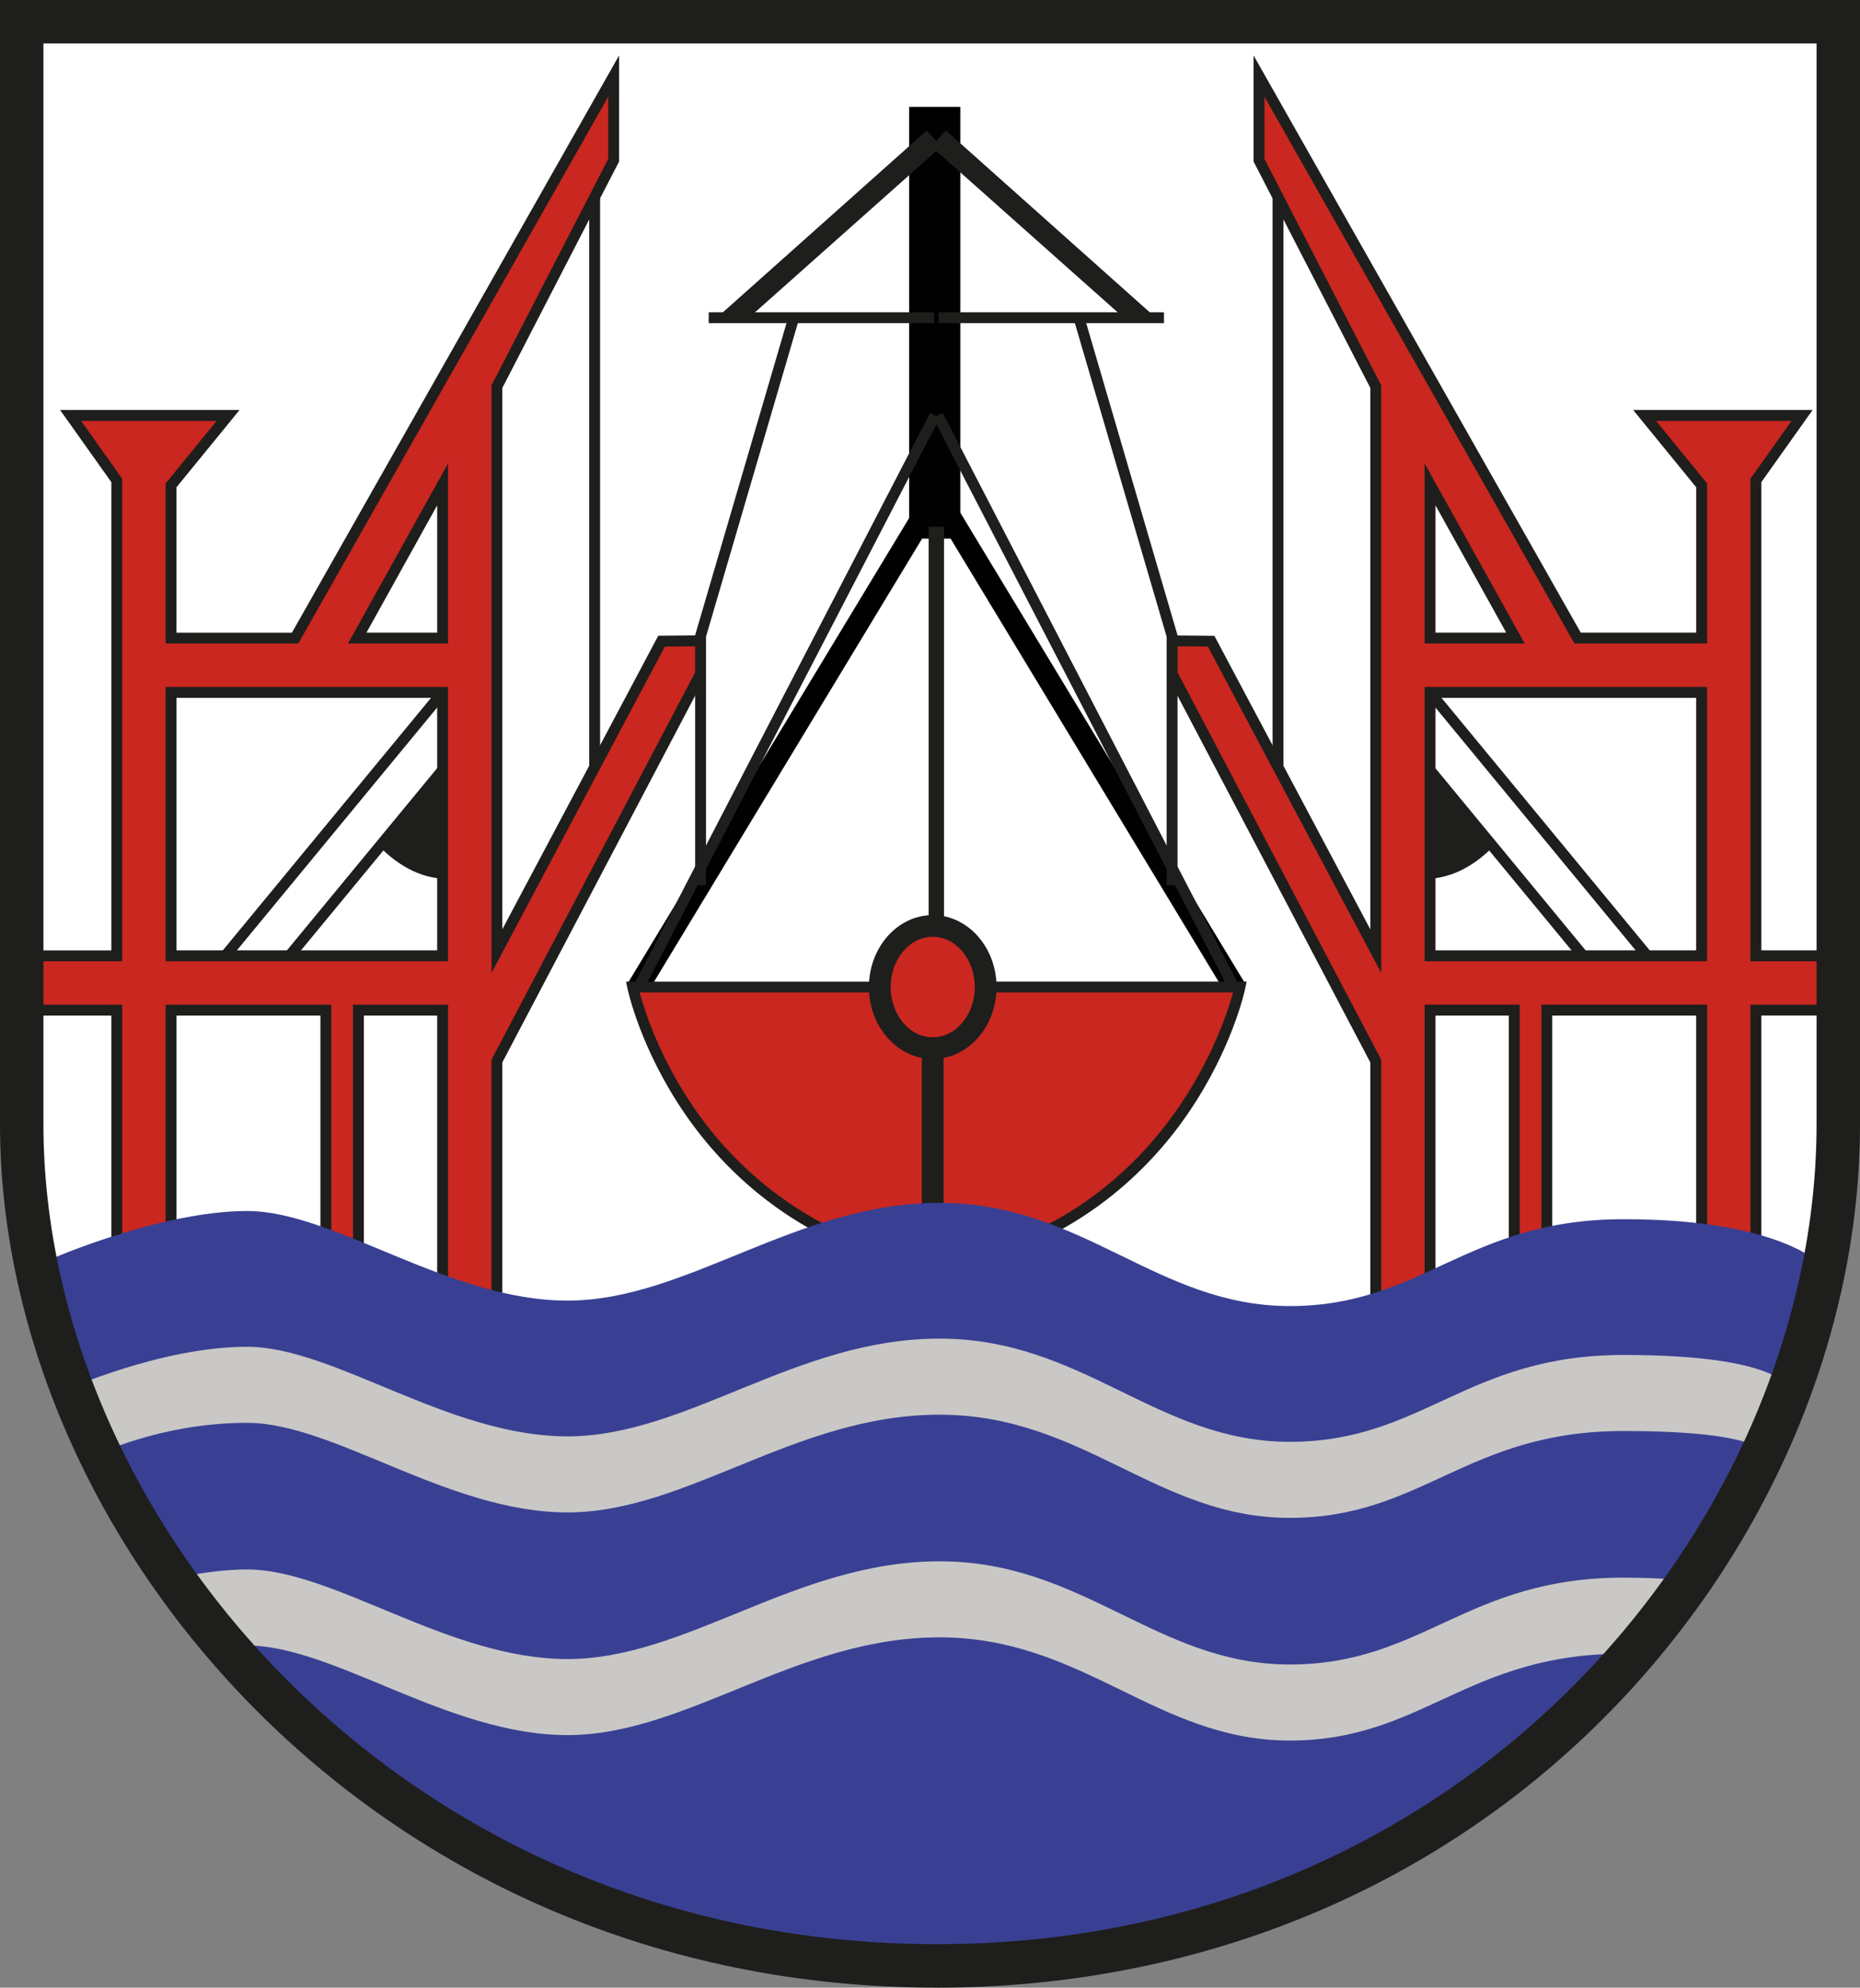 <?xml version="1.0" encoding="UTF-8"?><svg xmlns="http://www.w3.org/2000/svg" viewBox="0 0 436.36 466.3"><rect x="0" y="0" width="436.36" height="466.3" fill="#808080" stroke="none"/><defs><style>.d{fill:#c9271f;}.e{fill:#fff;}.f{fill:#000100;}.g{fill:#1e1e1c;}.h{fill:#c9c8c6;}.i{fill:#394093;}</style></defs><g id="a"/><g id="b"><g id="c"><path class="e" d="M5.1,5.1V263.73c0,94.92,86,197.48,214.68,197.48s211.49-102.56,211.49-197.48V5.1H5.1Z"/><g><line class="e" x1="219.8" y1="115.69" x2="149.36" y2="232.15"/><rect class="f" x="116.53" y="171.37" width="136.11" height="5.1" transform="translate(-59.77 241.83) rotate(-58.83)"/></g><rect class="f" x="213.29" y="25.07" width="12" height="101.3"/><rect class="g" x="109.67" y="162.87" width="150.22" height="2.55" transform="translate(-45.95 252.74) rotate(-62.62)"/><rect class="g" x="133.72" y="113.07" width="81.64" height="2.55" transform="translate(15.77 249.74) rotate(-73.68)"/><rect class="g" x="166.26" y="73.26" width="52.87" height="2.55"/><polygon class="g" points="175.26 74.93 168.81 73.97 217.44 30.59 220.83 34.39 175.26 74.93"/><rect class="g" x="217.86" y="123.58" width="2.55" height="94.28"/><g><line class="d" x1="52.87" y1="224.23" x2="103.83" y2="162.44"/><rect class="g" x="38.31" y="192.06" width="80.1" height="2.55" transform="translate(-120.66 130.78) rotate(-50.49)"/></g><g><line class="d" x1="63.7" y1="229.33" x2="114.66" y2="167.54"/><rect class="g" x="49.14" y="197.16" width="80.09" height="2.55" transform="translate(-120.65 140.99) rotate(-50.49)"/></g><path class="g" d="M110.84,205.12s-10.83,5.1-22.3-7.01l20.38-24.21,1.91,31.21Z"/><rect class="g" x="138.23" y="36.95" width="2.55" height="150.97"/><rect class="g" x="163.08" y="158.06" width="2.55" height="49.61"/><g><path class="d" d="M219.77,297.49v-65.93h-71.35s11.47,55.1,71.35,65.93Z"/><path class="g" d="M221.05,299.01l-1.5-.27c-31.37-5.67-49.37-23.56-58.95-37.56-10.38-15.17-13.29-28.79-13.41-29.36l-.32-1.53h74.19v68.73Zm-70.99-66.18c1.07,3.98,4.56,15.13,12.7,27,9.15,13.34,26.22,30.33,55.74,36.12v-63.12h-68.44Z"/></g><g><path class="d" d="M164.35,158.06v-7.72l-9.16,.08-38.62,72.7V90.71l27.39-53.12V17.84L69.23,149.7h-29.09v-35.84l13.38-16.4H16.56l10.83,15.24v111.53H7.64v12.74H27.39v71.98h12.74v-71.98h36.31v58.61h7.64v-58.61h19.75v71.98h12.74v-60.02l47.78-90.87Zm-60.52-44.42v36.06h-20.03l20.03-36.06Zm-63.7,110.59v-61.79h63.7v61.79H40.13Z"/><path class="g" d="M117.85,310.23h-15.29v-71.98h-17.2v58.61h-10.19v-58.61H41.41v71.98h-15.29v-71.98H6.37v-15.29H26.12V113.11l-12.02-16.92H56.19l-14.79,18.13v34.11h27.08L145.24,13v24.89l-27.39,53.12v126.99l36.58-68.86,11.2-.1v9.32l-47.78,90.87v60.98Zm-12.74-2.55h10.19v-59.06l47.78-90.87v-6.12l-7.11,.06-40.66,76.55V90.4l27.39-53.12v-14.61L69.97,150.97h-31.11v-37.56l11.97-14.67H19.03l9.63,13.56v113.21H8.92v10.19H28.67v71.98h10.19v-71.98h38.86v58.61h5.1v-58.61h22.3v71.98Zm0-82.18H38.86v-64.34H105.11v64.34Zm-63.7-2.55h61.15v-59.24H41.41v59.24Zm63.7-71.98h-23.47l23.47-42.25v42.25Zm-19.14-2.55h16.59v-29.87l-16.59,29.87Z"/></g><g><line class="e" x1="219.53" y1="115.69" x2="289.97" y2="232.15"/><rect class="f" x="252.2" y="105.86" width="5.1" height="136.11" transform="translate(-53.24 156.94) rotate(-31.17)"/></g><rect class="g" x="253.28" y="89.04" width="2.55" height="150.22" transform="translate(-46.97 135.4) rotate(-27.37)"/><rect class="g" x="263.51" y="73.52" width="2.55" height="81.64" transform="translate(-21.46 78.98) rotate(-16.31)"/><rect class="g" x="220.2" y="73.26" width="52.87" height="2.55"/><polygon class="g" points="264.07 74.93 270.52 73.97 221.89 30.59 218.5 34.39 264.07 74.93"/><rect class="g" x="218.92" y="123.58" width="2.55" height="94.28"/><g><line class="d" x1="386.46" y1="224.23" x2="335.5" y2="162.44"/><rect class="g" x="359.7" y="153.29" width="2.55" height="80.1" transform="translate(-40.52 273.86) rotate(-39.51)"/></g><g><line class="d" x1="375.63" y1="229.33" x2="324.67" y2="167.54"/><rect class="g" x="348.87" y="158.38" width="2.55" height="80.1" transform="translate(-46.24 268.14) rotate(-39.51)"/></g><path class="g" d="M328.49,205.12s10.83,5.1,22.3-7.01l-20.38-24.21-1.91,31.21Z"/><rect class="g" x="298.55" y="36.95" width="2.55" height="150.97"/><rect class="g" x="273.7" y="158.06" width="2.55" height="49.61"/><g><path class="d" d="M219.56,297.49v-65.93h71.35s-11.47,55.1-71.35,65.93Z"/><path class="g" d="M218.28,299.01v-68.73h74.19l-.32,1.53c-.12,.57-3.04,14.2-13.41,29.36-9.58,14-27.59,31.89-58.95,37.56l-1.5,.27Zm2.55-66.18v63.12c51.56-10.11,66.04-54.29,68.44-63.12h-68.44Z"/></g><g><path class="d" d="M322.76,248.93v60.02h12.74v-71.98h19.75v58.61h7.64v-58.61h36.31v71.98h12.74v-71.98h19.75v-12.74h-19.75V112.71l10.83-15.24h-36.95l13.38,16.4v35.84h-29.09L295.36,17.84v19.75l27.39,53.12V223.12l-38.62-72.7-9.16-.08v7.72l47.78,90.87Zm32.77-99.23h-20.03v-36.06l20.03,36.06Zm-20.03,74.53v-61.79h63.7v61.79h-63.7Z"/><path class="g" d="M413.21,310.23h-15.29v-71.98h-33.76v58.61h-10.19v-58.61h-17.2v71.98h-15.29v-60.98l-47.78-90.87v-9.32l11.2,.1,36.58,68.86V91.01l-27.39-53.12V13l76.76,135.42h27.08v-34.11l-14.79-18.13h42.1l-12.02,16.92v109.85h19.75v15.29h-19.75v71.98Zm-12.74-2.55h10.19v-71.98h19.75v-10.19h-19.75V112.3l9.64-13.56h-31.79l11.97,14.67v37.56h-31.11l-.37-.65L296.64,22.67v14.61l27.39,53.12V228.23l-40.66-76.55-7.11-.06v6.12l47.78,90.87v59.06h10.19v-71.98h22.3v58.61h5.1v-58.61h38.86v71.98Zm0-82.18h-66.25v-64.34h66.25v64.34Zm-63.7-2.55h61.15v-59.24h-61.15v59.24Zm20.92-71.98h-23.47v-42.25l23.47,42.25Zm-20.92-2.55h16.59l-16.59-29.87v29.87Z"/></g><g><ellipse class="d" cx="218.82" cy="231.56" rx="12.42" ry="14.33"/><path class="g" d="M218.82,248.44c-8.25,0-14.97-7.57-14.97-16.88s6.72-16.88,14.97-16.88,14.97,7.57,14.97,16.88-6.71,16.88-14.97,16.88Zm0-28.67c-5.44,0-9.87,5.29-9.87,11.79s4.43,11.79,9.87,11.79,9.87-5.29,9.87-11.79-4.43-11.79-9.87-11.79Z"/></g><rect class="g" x="216.27" y="245.89" width="5.1" height="51.6"/><path class="i" d="M427.44,296.85s-9.56-10.83-46.5-10.83-47.14,20.38-78.35,20.38-48.41-24.21-82.18-24.21-59.24,22.93-87.27,22.93-54.78-21.02-75.17-21.02-46.5,11.47-46.5,11.47l5.76,29.85,20.36,35.12,28.67,36.31,33.12,26.75,38.86,22.93,47.78,12.1h61.79l58.58-13.95,51.81-30.12,40.96-46.99,17.46-40.81,10.83-29.94Z"/><path class="h" d="M419.88,325.86s-2-7.99-38.95-7.99-47.14,20.38-78.35,20.38-48.41-24.21-82.18-24.21-59.24,22.93-87.27,22.93-54.78-21.02-75.17-21.02-43.3,10.44-43.3,10.44l7.55,15.11s15.36-7.71,35.75-7.71,47.14,21.02,75.17,21.02,53.51-22.93,87.27-22.93,50.96,24.21,82.18,24.21,41.41-20.38,78.35-20.38,34.09,6.88,34.09,6.88l4.85-16.73Z"/><path class="h" d="M380.94,370.11c-36.95,0-47.14,20.38-78.35,20.38s-48.41-24.21-82.18-24.21-59.24,22.93-87.27,22.93-54.78-21.02-75.17-21.02c-5.21,0-10.77,.78-16.2,1.9,4.14,6.04,9.56,10.44,11.85,16.18,1.46-.11,2.93-.24,4.34-.24,20.38,0,47.14,21.02,75.17,21.02s53.51-22.93,87.27-22.93,50.96,24.21,82.18,24.21,41.41-20.38,78.35-20.38c2.55,0,4.95,.06,7.24,.16,3.04-4.63,2.75-12.59,5.5-17.52-3.84-.3-8.07-.48-12.75-.48Z"/><path class="g" d="M219.77,466.3C88.31,466.3,0,361.56,0,263.73V0H436.36V263.73c0,49.52-21.4,99.78-58.71,137.9-40.82,41.71-96.89,64.68-157.88,64.68ZM10.19,10.19v253.53c0,92.91,84.21,192.38,209.58,192.38s206.4-99.86,206.4-192.38V10.19H10.19Z"/></g></g></svg>
